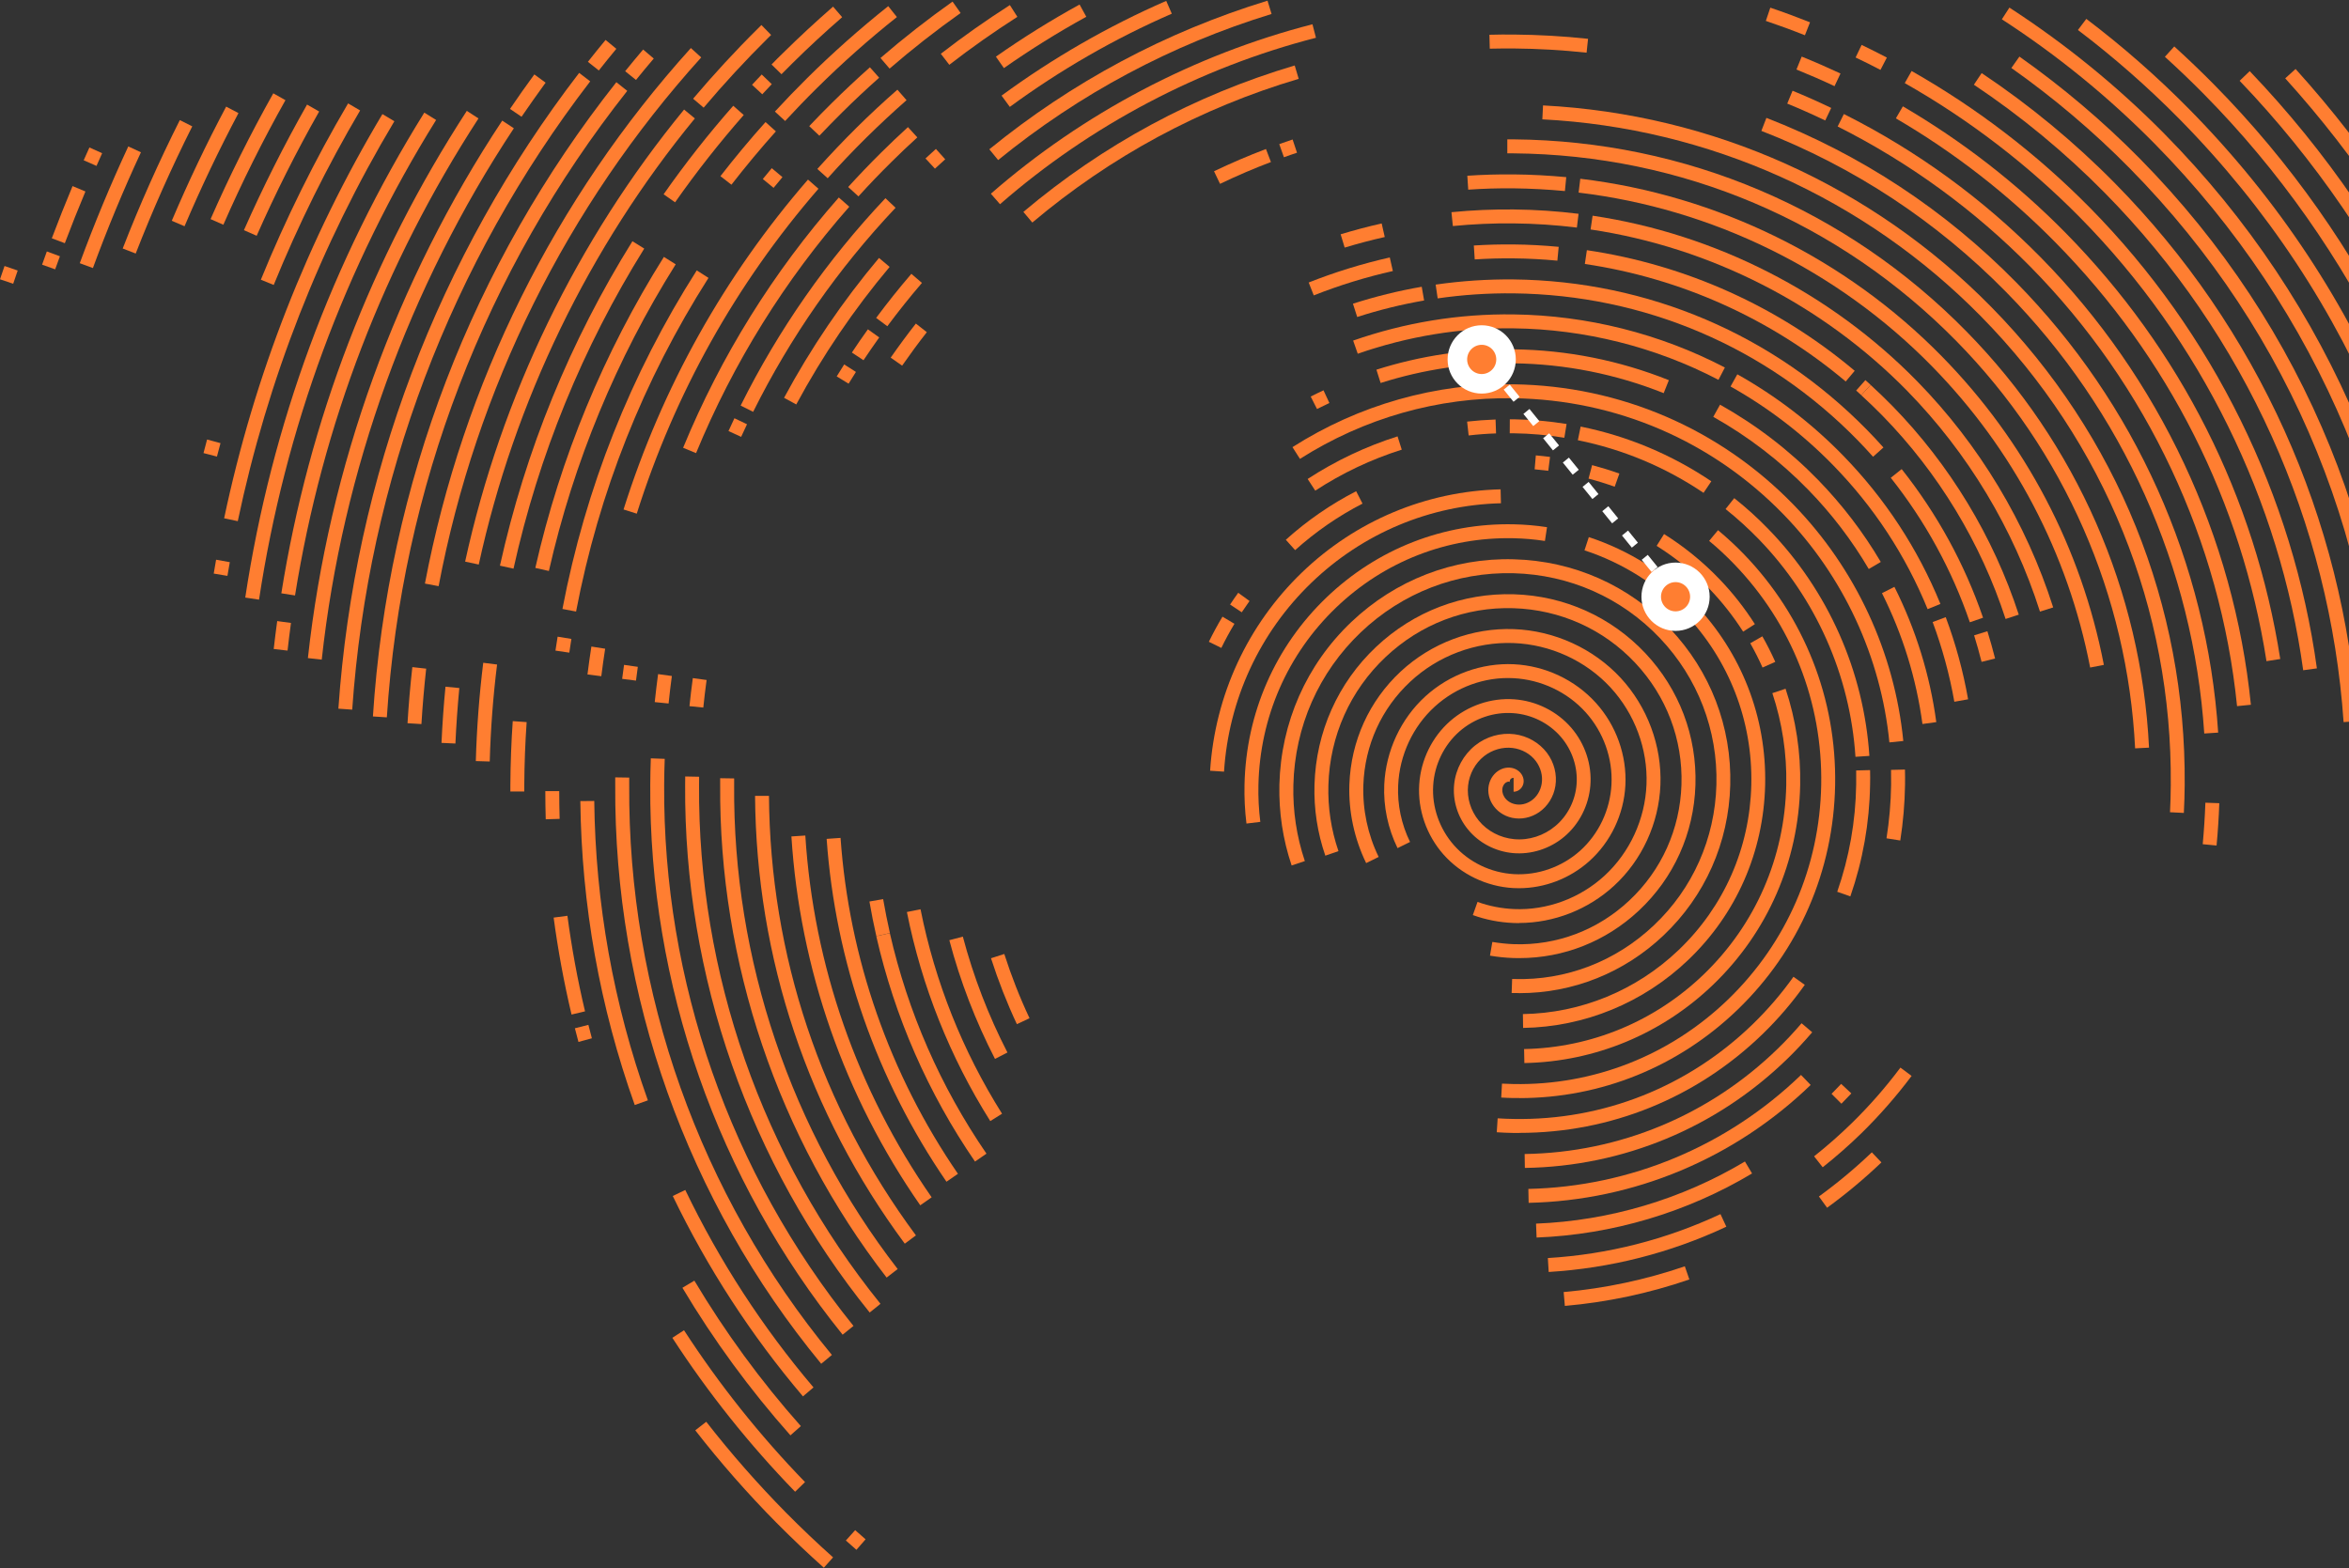 <svg width="644" height="430" viewBox="0 0 644 430" fill="none" xmlns="http://www.w3.org/2000/svg">
<rect x="0" y="0" width="644" height="430" fill="#333333" stroke="none"/>
<g clip-path="url(#clip0_459_23)">
<path d="M502.962 23.63C499.55 22.018 496.023 20.484 492.516 19.064L493.953 15.515C497.518 16.954 501.103 18.527 504.591 20.158L502.962 23.611V23.63Z" fill="#FF7E31"/>
<path d="M621.377 181.287C614.554 137.662 594.543 97.969 563.531 66.488C550.516 53.27 535.796 41.817 519.772 32.455L521.689 29.155C538 38.69 552.989 50.334 566.253 63.802C597.821 95.859 618.195 136.28 625.153 180.692L621.377 181.287Z" fill="#FF7E31"/>
<path d="M248.062 341.015C221.515 305.198 207.332 262.743 207.006 218.217H210.82C211.127 261.899 225.061 303.587 251.109 338.733L248.043 341.015H248.062Z" fill="#FF7E31"/>
<path d="M247.314 100.252L244.189 98.065C246.394 94.9 248.713 91.754 251.09 88.722L254.099 91.082C251.76 94.056 249.499 97.144 247.333 100.252H247.314Z" fill="#FF7E31"/>
<path d="M283.022 61.02L280.568 58.104C302.476 39.611 327.509 26.105 354.956 17.951L356.048 21.616C329.099 29.616 304.527 42.872 283.022 61.02Z" fill="#FF7E31"/>
<path d="M434.959 14.441C428.346 13.731 421.619 13.347 414.968 13.29C412.783 13.29 410.598 13.29 408.432 13.347L408.336 9.53C410.559 9.472 412.783 9.453 415.006 9.472C421.791 9.53 428.653 9.913 435.381 10.642L434.978 14.441H434.959Z" fill="#FF7E31"/>
<path d="M500.396 33.03C496.984 31.4 493.477 29.826 489.988 28.407L491.445 24.877C494.991 26.335 498.575 27.927 502.044 29.596L500.396 33.05V33.03Z" fill="#FF7E31"/>
<path d="M613.309 193.622C608.747 148.424 588.679 105.681 556.766 73.26C541.318 57.567 523.492 44.579 503.808 34.68L505.513 31.265C525.581 41.337 543.733 54.574 559.488 70.574C591.995 103.609 612.466 147.177 617.104 193.239L613.309 193.622Z" fill="#FF7E31"/>
<path d="M252.296 330.483C231.499 300.613 219.29 265.64 216.971 229.344L220.785 229.094C223.047 264.681 235.026 298.983 255.42 328.296L252.296 330.483Z" fill="#FF7E31"/>
<path d="M604.32 201.123C601.311 155.618 582.009 112.607 549.981 80.051C530.891 60.637 508.312 45.769 482.896 35.889L484.277 32.321C510.19 42.392 533.21 57.548 552.703 77.365C585.364 110.593 605.048 154.448 608.134 200.874L604.32 201.123Z" fill="#FF7E31"/>
<path d="M607.693 231.837L603.897 231.473C604.242 227.713 604.492 223.876 604.626 220.097L608.44 220.231C608.306 224.087 608.057 227.981 607.693 231.818V231.837Z" fill="#FF7E31"/>
<path d="M259.484 324.018C240.355 296.163 229.009 263.664 226.632 230.015L230.446 229.746C232.765 262.724 243.901 294.57 262.628 321.85L259.484 324.018Z" fill="#FF7E31"/>
<path d="M334.485 50.411L332.837 46.958C337.475 44.733 342.267 42.68 347.078 40.858L348.439 44.426C343.724 46.21 339.047 48.224 334.485 50.411Z" fill="#FF7E31"/>
<path d="M352.004 43.121L350.72 39.515C351.927 39.073 353.154 38.651 354.381 38.248L355.588 41.874C354.381 42.277 353.192 42.68 352.004 43.121Z" fill="#FF7E31"/>
<path d="M598.741 222.898L594.927 222.706C595.061 220.193 595.118 217.66 595.138 215.205C595.54 166.918 577.101 121.336 543.195 86.842C511.224 54.306 468.482 35.083 422.845 32.723L423.036 28.906C469.632 31.304 513.256 50.929 545.917 84.157C580.532 119.379 599.354 165.939 598.952 215.224C598.933 217.737 598.856 220.327 598.722 222.898H598.741Z" fill="#FF7E31"/>
<path d="M267.304 318.493C254.424 299.692 245.32 278.916 240.24 256.7L243.959 255.856C248.923 277.592 257.836 297.927 270.448 316.325L267.304 318.493Z" fill="#FF7E31"/>
<path d="M240.261 256.7C239.552 253.573 238.9 250.369 238.363 247.185L242.12 246.533C242.657 249.64 243.289 252.768 243.979 255.837L240.261 256.681V256.7Z" fill="#FF7E31"/>
<path d="M585.363 205.21C583.293 163.254 565.909 123.619 536.43 93.595C504.191 60.752 461.046 42.45 414.949 42.047H413.243V38.21H414.987C462.1 38.632 506.203 57.337 539.152 90.909C569.282 121.604 587.05 162.122 589.178 204.999L585.363 205.191V205.21Z" fill="#FF7E31"/>
<path d="M271.5 307.405C260.402 289.774 252.716 270.475 248.634 250.063L252.371 249.314C256.358 269.266 263.872 288.124 274.72 305.371L271.481 307.405H271.5Z" fill="#FF7E31"/>
<path d="M429.037 52.387C424.38 51.946 419.646 51.697 414.95 51.639C410.829 51.601 406.65 51.716 402.529 52.004L402.28 48.186C406.497 47.898 410.771 47.783 414.988 47.821C419.78 47.86 424.629 48.128 429.402 48.57L429.037 52.368V52.387Z" fill="#FF7E31"/>
<path d="M573.037 183.033C566.98 151.743 551.972 123.177 529.642 100.406C503.843 74.085 469.438 57.183 432.791 52.809L433.251 49.011C470.761 53.5 505.971 70.785 532.383 97.72C555.249 121.029 570.602 150.285 576.793 182.304L573.037 183.033Z" fill="#FF7E31"/>
<path d="M272.788 290.35C267.459 279.99 263.242 269.055 260.271 257.794L263.971 256.815C266.884 267.789 270.986 278.475 276.199 288.585L272.807 290.331L272.788 290.35Z" fill="#FF7E31"/>
<path d="M368.661 67.907L367.549 64.243C371.229 63.131 375.024 62.114 378.8 61.27L379.643 64.991C375.963 65.816 372.264 66.795 368.661 67.888V67.907Z" fill="#FF7E31"/>
<path d="M432.335 62.402C426.584 61.692 420.739 61.308 414.95 61.251C409.411 61.193 403.814 61.442 398.313 61.98L397.93 58.181C403.565 57.625 409.296 57.375 414.969 57.433C420.911 57.49 426.891 57.893 432.775 58.622L432.315 62.421L432.335 62.402Z" fill="#FF7E31"/>
<path d="M559.277 167.704C552.09 145.086 539.497 124.156 522.879 107.178C499.706 83.523 468.885 67.812 436.071 62.92L436.627 59.14C470.246 64.147 501.834 80.262 525.582 104.511C542.621 121.911 555.521 143.359 562.9 166.553L559.258 167.704H559.277Z" fill="#FF7E31"/>
<path d="M278.785 280.815C276.044 274.964 273.668 268.882 271.693 262.743L275.335 261.573C277.252 267.559 279.571 273.487 282.254 279.184L278.804 280.815H278.785Z" fill="#FF7E31"/>
<path d="M360.187 81.01L358.788 77.461C365.995 74.603 373.47 72.301 381.022 70.593L381.865 74.315C374.505 75.965 367.222 78.21 360.187 80.991V81.01Z" fill="#FF7E31"/>
<path d="M426.985 71.476C422.999 71.092 418.954 70.881 414.948 70.843C411.403 70.804 407.837 70.9 404.311 71.13L404.062 67.313C407.684 67.082 411.345 66.987 414.968 67.025C419.069 67.063 423.229 67.293 427.33 67.677L426.966 71.476H426.985Z" fill="#FF7E31"/>
<path d="M506.032 104.607C485.657 87.437 460.912 76.291 434.5 72.377L435.056 68.598C462.177 72.608 487.554 84.041 508.485 101.672L506.032 104.588V104.607Z" fill="#FF7E31"/>
<path d="M510.284 108.348C509.824 107.926 509.345 107.504 508.885 107.082L511.415 104.223C511.894 104.645 512.373 105.087 512.852 105.528L510.284 108.348Z" fill="#FF7E31"/>
<path d="M549.843 169.7C543.077 148.885 531.404 129.624 516.09 113.969C514.211 112.051 512.256 110.171 510.282 108.367L512.851 105.547C514.882 107.408 516.895 109.346 518.812 111.302C534.529 127.379 546.508 147.158 553.466 168.529L549.843 169.719V169.7Z" fill="#FF7E31"/>
<path d="M500.913 331.155L498.671 328.066C503.75 324.383 508.619 320.316 513.18 315.961L515.806 318.723C511.129 323.193 506.108 327.375 500.894 331.174L500.913 331.155Z" fill="#FF7E31"/>
<path d="M429.018 358.07L428.692 354.272C439.982 353.274 451.156 350.895 461.909 347.212L463.155 350.819C452.115 354.617 440.633 357.054 429.037 358.07H429.018Z" fill="#FF7E31"/>
<path d="M372.09 86.919L370.921 83.274C377.074 81.298 383.418 79.725 389.781 78.632L390.433 82.392C384.242 83.466 378.089 84.981 372.09 86.919Z" fill="#FF7E31"/>
<path d="M513.507 125.23C512.146 123.696 510.728 122.18 509.328 120.741C484.335 95.149 450.811 80.838 414.95 80.435C408.03 80.358 401.015 80.819 394.153 81.816L393.598 78.037C400.651 77.02 407.839 76.54 414.988 76.617C451.866 77.039 486.347 91.754 512.05 118.075C513.507 119.552 514.944 121.106 516.363 122.698L513.507 125.249V125.23Z" fill="#FF7E31"/>
<path d="M540.05 170.62C535.124 156.251 527.821 142.918 518.372 131.005L521.362 128.626C531.08 140.885 538.593 154.582 543.673 169.373L540.069 170.62H540.05Z" fill="#FF7E31"/>
<path d="M543.272 181.498C542.658 179.061 541.968 176.606 541.221 174.208L544.862 173.076C545.629 175.531 546.338 178.045 546.971 180.558L543.272 181.479V181.498Z" fill="#FF7E31"/>
<path d="M499.704 320.047L497.347 317.054C500.931 314.215 504.4 311.165 507.678 307.961C512.489 303.261 516.974 298.138 521.018 292.729L524.085 295.011C519.925 300.556 515.306 305.831 510.361 310.685C507.007 313.966 503.423 317.112 499.723 320.047H499.704Z" fill="#FF7E31"/>
<path d="M424.588 348.766L424.358 344.948C440.804 343.951 456.712 339.903 471.682 332.901L473.292 336.354C457.901 343.567 441.513 347.73 424.588 348.766Z" fill="#FF7E31"/>
<path d="M471.125 104.147C453.874 95.13 434.439 90.257 414.946 90.027C400.398 89.835 386.023 92.195 372.242 96.991L370.977 93.384C385.179 88.435 399.938 85.998 414.984 86.209C435.071 86.459 455.101 91.485 472.888 100.77L471.125 104.166V104.147Z" fill="#FF7E31"/>
<path d="M528.477 167.033C522.44 152.261 513.719 138.966 502.544 127.532C494.245 119.034 484.796 111.782 474.445 105.969L476.305 102.631C486.981 108.617 496.717 116.099 505.266 124.866C516.766 136.664 525.756 150.362 531.985 165.594L528.458 167.033H528.477Z" fill="#FF7E31"/>
<path d="M535.796 192.395C534.493 184.97 532.48 177.623 529.854 170.563L533.439 169.22C536.16 176.51 538.231 184.088 539.572 191.742L535.815 192.414L535.796 192.395Z" fill="#FF7E31"/>
<path d="M504.841 302.628L502.139 299.923C503.02 299.021 503.902 298.119 504.765 297.198L507.563 299.808C506.681 300.748 505.78 301.688 504.86 302.608L504.841 302.628Z" fill="#FF7E31"/>
<path d="M421.272 339.327L421.119 335.51C441.245 334.723 461.063 328.833 478.39 318.474L480.345 321.754C462.463 332.44 442.03 338.521 421.253 339.327H421.272Z" fill="#FF7E31"/>
<path d="M361.07 112.147L359.345 108.732C360.495 108.137 361.664 107.581 362.852 107.024L364.462 110.497C363.331 111.034 362.201 111.571 361.07 112.147Z" fill="#FF7E31"/>
<path d="M456.098 107.792C442.949 102.554 429.11 99.792 414.946 99.619C402.583 99.446 390.316 101.269 378.509 105.01L377.359 101.365C389.55 97.49 402.2 95.629 415.004 95.782C429.647 95.974 443.946 98.813 457.535 104.242L456.117 107.792H456.098Z" fill="#FF7E31"/>
<path d="M512.337 156.021C507.717 148.156 502.14 140.846 495.757 134.304C488.071 126.42 479.312 119.686 469.709 114.295L471.568 110.957C481.497 116.521 490.563 123.485 498.498 131.638C505.072 138.41 510.842 145.949 515.633 154.084L512.337 156.021Z" fill="#FF7E31"/>
<path d="M527.057 198.514C525.37 186.006 521.632 173.939 515.959 162.64L519.371 160.913C525.236 172.596 529.108 185.066 530.852 197.996L527.076 198.514H527.057Z" fill="#FF7E31"/>
<path d="M419.09 329.812L419.014 325.994C446.998 325.361 473.544 314.254 493.765 294.743L496.41 297.486C475.499 317.668 448.052 329.16 419.11 329.812H419.09Z" fill="#FF7E31"/>
<path d="M517.992 203.56C515.692 180.174 505.399 157.978 488.992 141.076C469.423 120.914 443.126 109.595 414.95 109.192C394.192 108.866 373.952 114.66 356.395 125.825L354.344 122.602C372.533 111.015 393.54 105.048 415.008 105.374C444.199 105.796 471.455 117.518 491.733 138.41C508.754 155.944 519.43 178.946 521.806 203.176L518.011 203.56H517.992Z" fill="#FF7E31"/>
<path d="M520.978 230.456L517.202 229.861C517.969 225.027 518.391 220.097 518.467 215.185C518.486 213.823 518.467 212.461 518.448 211.099L522.262 211.003C522.301 212.423 522.301 213.823 522.281 215.243C522.205 220.327 521.764 225.449 520.978 230.456Z" fill="#FF7E31"/>
<path d="M418.053 320.239L417.995 316.421C443.986 316.037 468.615 305.793 487.322 287.606C489.622 285.381 491.846 283.002 493.916 280.566L496.829 283.04C494.663 285.573 492.363 288.048 489.987 290.35C470.57 309.227 445.021 319.836 418.053 320.239Z" fill="#FF7E31"/>
<path d="M360.592 134.535L358.503 131.331C366.151 126.343 374.45 122.41 383.152 119.648L384.302 123.293C375.926 125.94 367.952 129.719 360.592 134.535Z" fill="#FF7E31"/>
<path d="M402.644 119.398L402.223 115.6C404.791 115.312 407.417 115.12 410.024 115.024L410.158 118.842C407.666 118.919 405.136 119.11 402.663 119.398H402.644Z" fill="#FF7E31"/>
<path d="M428.882 120.031C424.301 119.283 419.605 118.861 414.947 118.804H413.912L413.931 114.967H415.005C419.854 115.043 424.722 115.485 429.495 116.252L428.882 120.031Z" fill="#FF7E31"/>
<path d="M467.027 135.129C456.562 128.07 444.966 123.216 432.584 120.703L433.351 116.962C446.231 119.571 458.287 124.636 469.174 131.964L467.046 135.129H467.027Z" fill="#FF7E31"/>
<path d="M508.693 207.512C507.237 185.181 497.826 164.002 482.205 147.868C479.349 144.933 476.282 142.132 473.081 139.58L475.458 136.587C478.793 139.235 481.994 142.132 484.945 145.201C501.199 161.987 510.974 184.03 512.508 207.262L508.693 207.512Z" fill="#FF7E31"/>
<path d="M507.296 245.785L503.692 244.518C506.989 235.061 508.733 225.2 508.887 215.166C508.906 213.862 508.887 212.557 508.887 211.253L512.701 211.157C512.739 212.519 512.739 213.862 512.701 215.224C512.528 225.66 510.708 235.924 507.296 245.765V245.785Z" fill="#FF7E31"/>
<path d="M416.54 310.647C416.003 310.647 415.466 310.647 414.949 310.647C413.415 310.628 411.882 310.551 410.349 310.455L410.598 306.637C412.074 306.733 413.53 306.791 415.006 306.81C439.559 307.251 462.847 297.985 480.558 280.796C484.64 276.825 488.397 272.47 491.694 267.827L494.799 270.034C491.368 274.868 487.477 279.415 483.222 283.539C465.147 301.055 441.533 310.628 416.54 310.628V310.647Z" fill="#FF7E31"/>
<path d="M334.849 177.661L331.418 175.973C332.568 173.632 333.814 171.311 335.156 169.086L338.433 171.042C337.149 173.172 335.941 175.397 334.849 177.642V177.661Z" fill="#FF7E31"/>
<path d="M340.425 167.877L337.243 165.767C337.952 164.673 338.7 163.599 339.467 162.544L342.572 164.788C341.843 165.805 341.134 166.841 340.444 167.877H340.425Z" fill="#FF7E31"/>
<path d="M355.07 150.841L352.521 148.002C358.347 142.746 364.826 138.276 371.803 134.688L373.547 138.084C366.877 141.518 360.667 145.815 355.07 150.841Z" fill="#FF7E31"/>
<path d="M424.474 129.086C423.228 128.933 422.001 128.798 420.736 128.683L421.062 124.866C422.366 124.981 423.669 125.115 424.953 125.288L424.474 129.086Z" fill="#FF7E31"/>
<path d="M442.683 133.46C440.326 132.616 437.93 131.868 435.515 131.235L436.492 127.532C439.003 128.204 441.514 128.971 443.967 129.854L442.683 133.46Z" fill="#FF7E31"/>
<path d="M416.539 301.074C416.002 301.074 415.465 301.074 414.928 301.074C413.798 301.055 412.686 301.016 411.574 300.939L411.785 297.122C412.858 297.179 413.913 297.218 414.986 297.237C436.971 297.621 457.863 289.391 473.771 274.043C489.833 258.523 498.899 237.631 499.302 215.186C499.704 192.529 491.213 171.023 475.42 154.659C473.273 152.434 470.973 150.285 468.577 148.309L471.011 145.374C473.503 147.446 475.899 149.671 478.161 152.012C494.663 169.124 503.538 191.589 503.116 215.262C502.694 238.725 493.226 260.576 476.416 276.806C460.163 292.498 438.945 301.093 416.519 301.093L416.539 301.074Z" fill="#FF7E31"/>
<path d="M335.577 211.579L331.763 211.33C333.104 190.63 342.036 171.349 356.891 157.019C371.649 142.784 391.008 134.669 411.402 134.17L411.498 137.988C392.062 138.467 373.604 146.218 359.536 159.781C345.352 173.44 336.842 191.838 335.577 211.579Z" fill="#FF7E31"/>
<path d="M477.894 173.191C475.211 168.99 472.106 165.038 468.637 161.431C464.324 156.942 459.456 152.99 454.185 149.671L456.216 146.429C461.756 149.901 466.873 154.064 471.397 158.784C475.038 162.563 478.297 166.726 481.114 171.138L477.894 173.191Z" fill="#FF7E31"/>
<path d="M483.221 183.052C482.224 180.788 481.074 178.543 479.848 176.376L483.164 174.476C484.467 176.759 485.655 179.119 486.709 181.479L483.221 183.033V183.052Z" fill="#FF7E31"/>
<path d="M417.92 291.462L417.844 287.645C436.225 287.299 453.686 280.048 467.007 267.252C481.268 253.554 489.318 235.061 489.72 215.186C489.893 206.629 488.609 198.188 485.906 190.054L489.529 188.845C492.365 197.382 493.707 206.284 493.535 215.262C493.113 236.154 484.641 255.607 469.652 270.014C455.622 283.501 437.26 291.117 417.92 291.482V291.462Z" fill="#FF7E31"/>
<path d="M341.731 225.813C341.29 222.303 341.118 218.715 341.194 215.166C341.616 195.541 349.59 177.316 363.677 163.81C377.612 150.457 395.859 143.34 415.026 143.762C418.054 143.82 421.121 144.088 424.13 144.549L423.555 148.328C420.699 147.887 417.805 147.637 414.93 147.58C396.779 147.196 379.509 153.93 366.322 166.572C352.982 179.368 345.411 196.653 345.009 215.262C344.932 218.619 345.104 222.015 345.526 225.353L341.731 225.813Z" fill="#FF7E31"/>
<path d="M417.573 281.87L417.516 278.053C433.463 277.803 448.643 271.549 460.239 260.46C472.678 248.566 479.751 232.49 480.134 215.166C480.537 197.632 474.039 180.961 461.868 168.203C454.316 160.299 444.829 154.314 434.402 150.899L435.59 147.273C446.592 150.88 456.636 157.21 464.609 165.556C477.489 179.042 484.351 196.692 483.93 215.243C483.508 233.583 476.033 250.619 462.846 263.204C450.54 274.964 434.459 281.582 417.535 281.851L417.573 281.87Z" fill="#FF7E31"/>
<path d="M416.539 272.297C416.002 272.297 415.466 272.297 414.929 272.278H414.431L414.565 268.441H415.025C429.362 268.882 443.009 263.607 453.474 253.669C464.112 243.597 470.168 229.919 470.571 215.166C470.974 200.203 465.473 185.929 455.103 174.994C444.58 163.906 430.32 157.575 414.929 157.172C399.327 156.788 384.472 162.525 373.087 173.364C361.549 184.356 354.974 199.224 354.591 215.262C354.419 222.341 355.473 229.363 357.734 236.096L354.112 237.305C351.697 230.149 350.585 222.687 350.758 215.166C351.179 198.111 358.156 182.284 370.442 170.582C382.556 159.052 398.388 152.894 415.006 153.354C431.413 153.776 446.612 160.529 457.844 172.366C468.923 184.049 474.788 199.282 474.366 215.281C473.944 231.051 467.447 245.689 456.081 256.47C445.27 266.734 431.259 272.316 416.52 272.316L416.539 272.297Z" fill="#FF7E31"/>
<path d="M416.538 262.705C416.002 262.705 415.446 262.705 414.909 262.686C412.762 262.609 410.596 262.398 408.488 262.034L409.14 258.273C411.095 258.6 413.088 258.811 415.043 258.887C426.812 259.29 438.044 255.031 446.707 246.897C455.524 238.629 460.603 227.348 460.987 215.166C461.389 202.754 456.885 190.898 448.317 181.766C439.596 172.481 427.732 167.167 414.928 166.764C401.875 166.361 389.436 171.119 379.872 180.155C370.154 189.325 364.576 201.795 364.193 215.281C364.02 221.44 364.94 227.521 366.953 233.372L363.35 234.619C361.184 228.346 360.187 221.804 360.379 215.166C360.8 200.682 366.8 187.253 377.265 177.373C387.577 167.647 401.013 162.524 415.062 162.947C428.901 163.369 441.705 169.124 451.116 179.138C460.373 188.999 465.242 201.833 464.82 215.262C464.398 228.48 458.897 240.701 449.333 249.66C440.325 258.101 428.748 262.705 416.557 262.705H416.538Z" fill="#FF7E31"/>
<path d="M416.463 253.113C415.945 253.113 415.409 253.113 414.891 253.075C411.096 252.921 407.358 252.192 403.793 250.907L405.078 247.3C408.278 248.451 411.652 249.103 415.064 249.257C424.091 249.66 433.196 246.303 439.942 240.068C446.843 233.698 451.021 224.605 451.404 215.109C451.788 205.402 448.184 195.713 441.533 188.5C434.729 181.133 425.03 176.702 414.91 176.318C404.579 175.934 394.267 179.79 386.639 186.908C378.723 194.275 374.161 204.346 373.778 215.243C373.548 222.015 374.985 228.845 377.975 234.965L374.544 236.653C371.286 229.957 369.695 222.514 369.944 215.109C370.366 203.176 375.369 192.164 384.032 184.107C392.408 176.318 403.698 172.078 415.044 172.5C426.161 172.922 436.837 177.795 444.332 185.891C451.673 193.833 455.64 204.538 455.219 215.243C454.797 225.737 450.178 235.809 442.53 242.849C435.438 249.391 426.008 253.075 416.463 253.075V253.113Z" fill="#FF7E31"/>
<path d="M416.461 243.54C415.924 243.54 415.388 243.54 414.851 243.501C407.51 243.079 400.552 239.722 395.742 234.293C391.084 229.017 388.65 222.034 389.091 215.109C389.512 208.394 392.617 202.044 397.601 197.689C402.431 193.469 408.794 191.301 415.081 191.742C421.157 192.164 426.888 195.023 430.798 199.569C434.574 203.963 436.472 209.718 436.012 215.377C435.571 220.826 432.983 225.948 428.881 229.401C424.952 232.72 419.796 234.37 414.774 233.909C409.963 233.468 405.459 231.108 402.469 227.444C399.594 223.953 398.214 219.406 398.674 215.013C399.115 210.811 401.223 206.955 404.443 204.385C407.491 201.948 411.42 200.836 415.196 201.315C418.761 201.776 422 203.636 424.109 206.418C426.083 209.046 426.926 212.365 426.428 215.492C425.968 218.428 424.339 221.056 421.981 222.686C419.777 224.202 417.074 224.778 414.564 224.24C412.244 223.742 410.232 222.341 409.082 220.384C408.008 218.581 407.74 216.471 408.353 214.591C408.909 212.864 410.136 211.502 411.708 210.85C413.164 210.255 414.755 210.37 415.982 211.157C417.189 211.924 417.86 213.248 417.707 214.552C417.534 215.991 416.346 217.085 414.966 217.085V213.267C414.372 213.267 413.969 213.689 413.912 214.111C413.893 214.284 413.931 214.399 413.969 214.418C413.797 214.303 413.49 214.265 413.145 214.418C412.628 214.629 412.206 215.128 411.995 215.761C411.727 216.605 411.861 217.583 412.379 218.447C412.992 219.483 414.084 220.231 415.369 220.499C416.864 220.826 418.474 220.461 419.815 219.54C421.33 218.504 422.365 216.797 422.671 214.878C423.016 212.749 422.422 210.504 421.08 208.701C419.605 206.725 417.285 205.421 414.736 205.094C411.976 204.749 409.101 205.574 406.839 207.358C404.424 209.277 402.833 212.212 402.488 215.396C402.124 218.792 403.198 222.284 405.421 225.008C407.778 227.885 411.324 229.746 415.139 230.092C419.164 230.475 423.285 229.132 426.447 226.466C429.782 223.665 431.891 219.502 432.236 215.051C432.6 210.389 431.028 205.651 427.923 202.044C424.665 198.265 419.911 195.886 414.832 195.541C409.542 195.157 404.194 196.999 400.131 200.548C395.914 204.25 393.269 209.641 392.924 215.339C392.541 221.248 394.63 227.233 398.617 231.761C402.757 236.442 408.756 239.319 415.081 239.684C421.617 240.048 428.211 237.727 433.175 233.295C438.292 228.71 441.436 222.092 441.8 215.109C442.183 207.934 439.596 200.701 434.708 195.291C429.686 189.728 422.441 186.313 414.851 185.948C407.031 185.546 399.211 188.404 393.365 193.737C387.346 199.205 383.685 207.07 383.321 215.301C383.072 220.634 384.203 226.025 386.58 230.859L383.149 232.547C380.504 227.137 379.239 221.113 379.507 215.128C379.929 205.9 384.05 197.056 390.796 190.917C397.39 184.913 406.207 181.709 415.043 182.131C423.63 182.553 431.833 186.409 437.545 192.74C443.103 198.898 446.036 207.128 445.614 215.32C445.193 223.3 441.589 230.878 435.705 236.135C430.396 240.892 423.457 243.54 416.442 243.54H416.461Z" fill="#FF7E31"/>
<path d="M243.077 350.301C213.291 311.798 197.095 263.818 197.44 215.186V213.382L201.273 213.44V215.205C200.909 262.974 216.837 310.129 246.105 347.96L243.077 350.301Z" fill="#FF7E31"/>
<path d="M232.649 105.202L229.391 103.207C230.061 102.113 230.751 101.02 231.442 99.926L234.662 101.979C233.991 103.053 233.301 104.127 232.649 105.202Z" fill="#FF7E31"/>
<path d="M236.733 98.775L233.552 96.665C234.97 94.516 236.446 92.368 237.941 90.296L241.046 92.521C239.589 94.574 238.133 96.684 236.733 98.775Z" fill="#FF7E31"/>
<path d="M243.269 89.451L240.202 87.168C243.269 83.044 246.508 78.977 249.862 75.082L252.757 77.576C249.46 81.413 246.278 85.403 243.269 89.451Z" fill="#FF7E31"/>
<path d="M274.166 55.994L271.655 53.116C296.898 31.074 327.393 14.997 359.824 6.652L360.782 10.354C328.926 18.546 298.968 34.335 274.166 55.994Z" fill="#FF7E31"/>
<path d="M494.817 9.664C491.31 8.263 487.706 6.94 484.122 5.731L485.349 2.105C488.991 3.333 492.671 4.695 496.236 6.115L494.836 9.664H494.817Z" fill="#FF7E31"/>
<path d="M515.538 19.16C513.295 17.99 511.014 16.839 508.733 15.764L510.382 12.311C512.701 13.424 515.02 14.594 517.301 15.784L515.538 19.179V19.16Z" fill="#FF7E31"/>
<path d="M631.441 183.781C625.02 137.259 603.323 93.192 570.317 59.697C556.057 45.232 539.88 32.819 522.208 22.786L524.086 19.467C542.065 29.673 558.53 42.296 573.02 57.011C606.601 91.082 628.681 135.916 635.198 183.263L631.422 183.781H631.441Z" fill="#FF7E31"/>
<path d="M238.439 359.893C205.452 319.03 187.493 267.636 187.838 215.186C187.838 214.418 187.838 213.67 187.857 212.903L191.671 212.979C191.671 213.728 191.652 214.476 191.652 215.224C191.307 266.791 208.96 317.323 241.391 357.495L238.42 359.893H238.439Z" fill="#FF7E31"/>
<path d="M192.82 194.006L189.025 193.622C189.275 191.09 189.6 188.5 189.945 185.929L193.721 186.447C193.376 188.98 193.07 191.512 192.82 194.006Z" fill="#FF7E31"/>
<path d="M218.312 110.899L214.958 109.077C222.28 95.456 231.039 82.564 240.987 70.728L243.9 73.183C234.125 84.809 225.519 97.49 218.312 110.88V110.899Z" fill="#FF7E31"/>
<path d="M273.649 43.889L271.234 40.934C293.909 22.46 319.555 8.743 347.5 0.187L348.612 3.832C321.145 12.254 295.922 25.74 273.649 43.889Z" fill="#FF7E31"/>
<path d="M642.519 197.996C638.762 143.436 615.531 91.907 577.082 52.925C566.176 41.855 554.082 31.86 541.163 23.227L543.291 20.043C556.439 28.829 568.725 38.978 579.804 50.22C618.886 89.854 642.519 142.247 646.333 197.728L642.519 197.996Z" fill="#FF7E31"/>
<path d="M231.021 365.974C196.654 323.404 177.909 269.861 178.273 215.205C178.273 212.787 178.349 210.351 178.426 207.934L182.24 208.068C182.145 210.447 182.106 212.826 182.087 215.205C181.742 268.978 200.162 321.678 233.991 363.557L231.021 365.955V365.974Z" fill="#FF7E31"/>
<path d="M183.297 192.893L179.502 192.51C179.77 189.958 180.077 187.387 180.422 184.836L184.198 185.354C183.853 187.867 183.565 190.38 183.297 192.913V192.893Z" fill="#FF7E31"/>
<path d="M203.19 119.782L199.721 118.19C200.257 117.019 200.794 115.849 201.35 114.679L204.8 116.329C204.244 117.48 203.727 118.631 203.19 119.782Z" fill="#FF7E31"/>
<path d="M206.468 112.914L203.057 111.206C213.426 90.372 226.785 71.246 242.752 54.344L245.531 56.972C229.814 73.605 216.684 92.425 206.488 112.914H206.468Z" fill="#FF7E31"/>
<path d="M256.322 46.248L253.734 43.447C254.674 42.565 255.632 41.702 256.59 40.838L259.139 43.678C258.2 44.522 257.261 45.385 256.322 46.248Z" fill="#FF7E31"/>
<path d="M276.851 29.309L274.589 26.22C288.6 15.937 303.799 7.189 319.727 0.244L321.261 3.755C305.582 10.585 290.651 19.179 276.851 29.309Z" fill="#FF7E31"/>
<path d="M656.434 217.526L652.619 217.468C652.619 216.72 652.639 215.953 652.639 215.205C653.041 151.551 628.622 91.504 583.867 46.133C573.919 36.042 562.994 26.795 551.437 18.642L553.641 15.515C565.39 23.803 576.488 33.203 586.608 43.447C632.072 89.547 656.894 150.553 656.491 215.224C656.491 215.991 656.491 216.759 656.472 217.526H656.434Z" fill="#FF7E31"/>
<path d="M225.138 373.936C188.376 329.332 168.308 272.95 168.672 215.205V213.152L172.505 213.21V215.243C172.122 272.105 191.864 327.606 228.071 371.519L225.119 373.955L225.138 373.936Z" fill="#FF7E31"/>
<path d="M174.364 186.62L170.569 186.14C170.723 184.855 170.895 183.589 171.087 182.304L174.863 182.841C174.69 184.088 174.518 185.354 174.364 186.62Z" fill="#FF7E31"/>
<path d="M190.807 124.233L187.28 122.775C197.65 97.624 212.006 74.545 229.965 54.152L232.84 56.684C215.168 76.77 201.042 99.485 190.826 124.252L190.807 124.233Z" fill="#FF7E31"/>
<path d="M235.353 53.845L232.535 51.275C235.487 48.032 238.554 44.829 241.678 41.74C244.035 39.4 246.47 37.097 248.923 34.853L251.491 37.673C249.076 39.86 246.68 42.143 244.361 44.445C241.295 47.476 238.266 50.622 235.372 53.826L235.353 53.845Z" fill="#FF7E31"/>
<path d="M275.22 18.661L273.035 15.534C280.395 10.374 288.1 5.558 295.978 1.242L297.818 4.599C290.075 8.858 282.465 13.597 275.22 18.68V18.661Z" fill="#FF7E31"/>
<path d="M662.202 209.967C661.244 145.719 635.828 85.135 590.652 39.342C578.001 26.527 563.933 15.074 548.829 5.29L550.899 2.086C566.233 12.024 580.512 23.649 593.354 36.656C639.24 83.14 665.039 144.664 666.017 209.91L662.202 209.967Z" fill="#FF7E31"/>
<path d="M220.134 382.876C205.951 366.166 193.952 347.673 184.445 327.932L187.876 326.282C197.23 345.735 209.056 363.96 223.029 380.42L220.115 382.895L220.134 382.876Z" fill="#FF7E31"/>
<path d="M174.017 302.973C164.434 276.153 159.431 248.106 159.105 219.655L162.92 219.617C163.246 247.664 168.191 275.271 177.621 301.707L174.017 302.992V302.973Z" fill="#FF7E31"/>
<path d="M164.855 185.411L161.06 184.932C161.385 182.38 161.73 179.829 162.133 177.277L165.909 177.872C165.525 180.385 165.161 182.898 164.855 185.411Z" fill="#FF7E31"/>
<path d="M174.593 140.846L170.951 139.695C181.531 106.18 198.533 75.754 221.514 49.241L224.389 51.754C201.753 77.864 185.001 107.849 174.574 140.846H174.593Z" fill="#FF7E31"/>
<path d="M226.919 48.877L224.082 46.325C227.551 42.45 231.193 38.613 234.892 34.949C238.477 31.4 242.233 27.908 246.028 24.589L248.539 27.467C244.802 30.747 241.122 34.181 237.576 37.673C233.915 41.28 230.33 45.059 226.919 48.877Z" fill="#FF7E31"/>
<path d="M260.27 17.779L257.932 14.748C264.008 10.028 270.39 5.539 276.869 1.395L278.92 4.618C272.537 8.705 266.25 13.117 260.27 17.76V17.779Z" fill="#FF7E31"/>
<path d="M675.448 223.569L671.633 223.416C671.729 220.653 671.806 217.891 671.806 215.186C672.208 146.41 645.796 81.548 597.418 32.551C588.793 23.822 579.459 15.63 569.684 8.225L571.984 5.175C581.912 12.695 591.381 21.002 600.121 29.865C649.208 79.591 676.023 145.412 675.62 215.205C675.62 217.948 675.543 220.749 675.428 223.569H675.448Z" fill="#FF7E31"/>
<path d="M216.704 393.561C205.606 381.053 195.639 367.452 187.091 353.102L190.368 351.145C198.802 365.284 208.615 378.713 219.56 391.029L216.704 393.561Z" fill="#FF7E31"/>
<path d="M158.59 285.688C158.264 284.441 157.938 283.194 157.612 281.947L161.312 281.007C161.618 282.235 161.944 283.463 162.27 284.69L158.59 285.688Z" fill="#FF7E31"/>
<path d="M156.693 278.187C154.623 269.439 152.974 260.499 151.786 251.597L155.562 251.099C156.731 259.866 158.341 268.691 160.392 277.304L156.674 278.187H156.693Z" fill="#FF7E31"/>
<path d="M149.619 224.643C149.542 222.073 149.504 219.502 149.504 216.912H153.318C153.318 219.444 153.356 221.996 153.433 224.528L149.619 224.643Z" fill="#FF7E31"/>
<path d="M156.059 178.946L152.283 178.39C152.475 177.124 152.667 175.838 152.877 174.572L156.653 175.186C156.462 176.433 156.251 177.699 156.078 178.946H156.059Z" fill="#FF7E31"/>
<path d="M157.955 167.685L154.198 166.975C160.523 133.825 172.905 102.593 191.018 74.142L194.238 76.195C176.394 104.223 164.165 135.014 157.936 167.685H157.955Z" fill="#FF7E31"/>
<path d="M212.084 51.505L209.132 49.088C209.937 48.09 210.761 47.092 211.585 46.114L214.518 48.57C213.694 49.548 212.889 50.526 212.084 51.505Z" fill="#FF7E31"/>
<path d="M224.638 37.213L221.858 34.584C223.89 32.436 225.998 30.268 228.126 28.177C231.48 24.858 234.988 21.577 238.495 18.45L241.025 21.309C237.556 24.397 234.106 27.62 230.809 30.901C228.72 32.973 226.65 35.083 224.638 37.213Z" fill="#FF7E31"/>
<path d="M243.882 18.796L241.391 15.899C247.697 10.45 254.348 5.251 261.152 0.436L263.356 3.563C256.648 8.321 250.092 13.443 243.882 18.815V18.796Z" fill="#FF7E31"/>
<path d="M679.396 181.056C672.208 122.755 645.508 67.62 604.203 25.798C600.734 22.287 597.15 18.853 593.527 15.572L596.096 12.733C599.776 16.071 603.418 19.563 606.925 23.112C648.824 65.528 675.927 121.451 683.191 180.596L679.396 181.056Z" fill="#FF7E31"/>
<path d="M234.797 424.947C233.819 424.103 232.861 423.259 231.902 422.395L234.452 419.556C235.391 420.4 236.349 421.244 237.307 422.069L234.797 424.947Z" fill="#FF7E31"/>
<path d="M217.986 409.024C205.451 396.113 194.123 381.916 184.329 366.818L187.53 364.747C197.19 379.634 208.345 393.638 220.708 406.377L217.967 409.043L217.986 409.024Z" fill="#FF7E31"/>
<path d="M139.921 217.027V215.205C139.959 209.392 140.17 203.521 140.573 197.728L144.387 197.996C143.984 203.713 143.773 209.507 143.735 215.224V217.027H139.921Z" fill="#FF7E31"/>
<path d="M150.481 156.558L146.763 155.714C153.644 125.422 165.508 96.722 182.011 70.44L185.25 72.473C168.977 98.391 157.266 126.688 150.481 156.558Z" fill="#FF7E31"/>
<path d="M200.526 50.642L197.517 48.301C201.446 43.236 205.605 38.229 209.879 33.472L212.716 36.023C208.499 40.723 204.417 45.654 200.526 50.642Z" fill="#FF7E31"/>
<path d="M215.264 33.184L212.446 30.594C215.321 27.467 218.311 24.378 221.321 21.386C228.336 14.441 235.811 7.822 243.516 1.683L245.893 4.676C238.283 10.719 230.923 17.261 224.004 24.11C221.033 27.045 218.081 30.114 215.245 33.184H215.264Z" fill="#FF7E31"/>
<path d="M689.077 181.306C682.081 121.911 655.419 65.394 614.019 22.153L616.779 19.505C658.755 63.342 685.761 120.645 692.872 180.865L689.077 181.306Z" fill="#FF7E31"/>
<path d="M225.864 429.858C221.418 425.887 217.048 421.743 212.85 417.503C204.972 409.542 197.497 401.024 190.616 392.18L193.625 389.84C200.411 398.549 207.79 406.952 215.553 414.818C219.693 419 224.005 423.105 228.395 427.019L225.845 429.877L225.864 429.858Z" fill="#FF7E31"/>
<path d="M134.265 208.797L130.451 208.682C130.7 199.704 131.39 190.63 132.483 181.728L136.278 182.208C135.185 190.994 134.515 199.934 134.265 208.797Z" fill="#FF7E31"/>
<path d="M140.801 155.925L137.063 155.1C144.059 123.504 156.288 93.576 173.385 66.143L176.624 68.157C159.757 95.226 147.682 124.751 140.782 155.925H140.801Z" fill="#FF7E31"/>
<path d="M185.06 55.457L181.936 53.27C187.82 44.867 194.241 36.695 201.026 29.002L203.901 31.534C197.231 39.131 190.887 47.188 185.079 55.476L185.06 55.457Z" fill="#FF7E31"/>
<path d="M208.98 25.855L206.182 23.246C207.063 22.306 207.945 21.366 208.827 20.426L211.587 23.074C210.705 23.994 209.843 24.915 208.98 25.855Z" fill="#FF7E31"/>
<path d="M214.25 20.349L211.528 17.683C212.525 16.647 213.541 15.63 214.576 14.633C219.023 10.239 223.68 5.923 228.395 1.817L230.887 4.714C226.229 8.762 221.629 13.002 217.24 17.357C216.224 18.354 215.228 19.352 214.231 20.369L214.25 20.349Z" fill="#FF7E31"/>
<path d="M698.391 178.371C691.089 119.647 666.248 65.394 626.515 21.481L629.351 18.911C669.602 63.418 694.788 118.401 702.186 177.91L698.391 178.39V178.371Z" fill="#FF7E31"/>
<path d="M124.855 203.867L121.041 203.694C121.271 198.591 121.635 193.392 122.134 188.289L125.929 188.654C125.449 193.699 125.085 198.821 124.855 203.867Z" fill="#FF7E31"/>
<path d="M131.256 154.793L127.519 153.988C137.39 108.693 158.167 65.816 187.55 30.038L190.502 32.474C161.483 67.792 140.993 110.094 131.256 154.793Z" fill="#FF7E31"/>
<path d="M192.935 29.539L190.021 27.064C195.637 20.426 201.598 13.942 207.789 7.822L208.748 6.863L211.412 9.587L210.454 10.527C204.358 16.57 198.455 22.959 192.916 29.52L192.935 29.539Z" fill="#FF7E31"/>
<path d="M699.445 134.842C688.5 95.284 669.851 59.064 643.994 27.179L646.965 24.762C673.147 57.049 692.046 93.749 703.125 133.825L699.445 134.842Z" fill="#FF7E31"/>
<path d="M115.54 198.534L111.726 198.303C112.032 193.181 112.473 188.001 113.048 182.917L116.843 183.34C116.287 188.366 115.847 193.469 115.54 198.534Z" fill="#FF7E31"/>
<path d="M120.254 160.721L116.497 160.011C126.886 105.259 152.11 54.478 189.409 13.175L192.245 15.745C155.406 56.531 130.508 106.66 120.254 160.721Z" fill="#FF7E31"/>
<path d="M106.053 196.692L102.238 196.442C106.359 132.712 129.436 72.588 168.978 22.537L171.968 24.915C132.925 74.353 110.135 133.748 106.053 196.711V196.692Z" fill="#FF7E31"/>
<path d="M174.364 21.923L171.394 19.525C173.004 17.529 174.652 15.553 176.319 13.578L179.233 16.052C177.585 17.99 175.955 19.947 174.364 21.923Z" fill="#FF7E31"/>
<path d="M96.583 194.582L92.769 194.313C97.177 130.736 120.005 70.459 158.78 19.985L161.808 22.306C123.493 72.186 100.934 131.753 96.564 194.562L96.583 194.582Z" fill="#FF7E31"/>
<path d="M164.166 19.314L161.176 16.954C162.767 14.94 164.377 12.925 166.025 10.949L168.977 13.386C167.348 15.342 165.757 17.318 164.185 19.314H164.166Z" fill="#FF7E31"/>
<path d="M88.206 180.865L84.411 180.443C90.161 127.993 108.581 77.02 137.696 33.069L140.877 35.179C112.108 78.632 93.88 129.01 88.206 180.865Z" fill="#FF7E31"/>
<path d="M142.986 32.014L139.823 29.865C141.97 26.7 144.213 23.515 146.493 20.407L149.579 22.671C147.337 25.759 145.113 28.906 142.986 32.014Z" fill="#FF7E31"/>
<path d="M78.834 178.39L75.039 177.949C75.327 175.397 75.652 172.846 75.997 170.294L79.773 170.812C79.428 173.325 79.122 175.858 78.834 178.39Z" fill="#FF7E31"/>
<path d="M80.904 163.273L77.128 162.678C84.718 115.197 101.815 70.708 127.978 30.402L131.179 32.474C105.323 72.32 88.398 116.329 80.885 163.273H80.904Z" fill="#FF7E31"/>
<path d="M71.015 164.424L67.239 163.848C74.446 116.367 90.968 71.629 116.326 30.882L119.565 32.896C94.495 73.202 78.145 117.461 71.015 164.424Z" fill="#FF7E31"/>
<path d="M62.35 157.901L58.594 157.268C58.805 156.002 59.015 154.736 59.245 153.469L63.002 154.141C62.772 155.388 62.561 156.654 62.35 157.901Z" fill="#FF7E31"/>
<path d="M65.187 142.899L61.449 142.112C69.71 102.938 84.316 65.644 104.843 31.285L108.121 33.241C87.804 67.236 73.352 104.127 65.187 142.899Z" fill="#FF7E31"/>
<path d="M59.494 125.192L55.795 124.233C56.121 122.986 56.447 121.739 56.772 120.511L60.453 121.508C60.127 122.736 59.801 123.964 59.475 125.192H59.494Z" fill="#FF7E31"/>
<path d="M75.04 78.133L71.514 76.694C78.28 60.08 86.33 43.812 95.434 28.349L98.731 30.287C89.722 45.577 81.749 61.672 75.04 78.133Z" fill="#FF7E31"/>
<path d="M70.362 64.646L66.874 63.111C72.049 51.39 77.876 39.802 84.182 28.675L87.498 30.575C81.249 41.587 75.48 53.059 70.362 64.665V64.646Z" fill="#FF7E31"/>
<path d="M61.22 61.615L57.731 60.08C62.868 48.359 68.657 36.752 74.924 25.587L78.259 27.467C72.049 38.517 66.318 50.008 61.239 61.615H61.22Z" fill="#FF7E31"/>
<line y1="-1.072" x2="81.24" y2="-1.072" transform="matrix(-0.63 -0.777 0.776 -0.631 459.858 162.141)" stroke="white" stroke-width="2.143" stroke-dasharray="4.29 4.29"/>
<path d="M50.601 62.037L47.094 60.541C51.598 49.932 56.601 39.4 62.006 29.232L65.379 31.016C60.032 41.088 55.067 51.524 50.601 62.018V62.037Z" fill="#FF7E31"/>
<path d="M37.205 69.519L33.64 68.138C38.278 56.205 43.549 44.368 49.299 32.934L52.711 34.642C47.018 45.98 41.805 57.701 37.205 69.519Z" fill="#FF7E31"/>
<path d="M25.452 73.49L21.868 72.166C25.836 61.365 30.321 50.584 35.17 40.148L38.639 41.759C33.828 52.099 29.401 62.785 25.472 73.49H25.452Z" fill="#FF7E31"/>
<path d="M15.142 73.855L11.538 72.569C11.979 71.361 12.401 70.152 12.841 68.943L16.426 70.267C15.985 71.457 15.544 72.665 15.122 73.855H15.142Z" fill="#FF7E31"/>
<path d="M17.766 66.68L14.201 65.337C16.003 60.56 17.92 55.745 19.894 51.025L23.421 52.502C21.465 57.183 19.549 61.96 17.766 66.699V66.68Z" fill="#FF7E31"/>
<path d="M26.433 45.481L22.944 43.946C23.462 42.776 23.979 41.606 24.516 40.435L28.004 42.008C27.487 43.179 26.969 44.33 26.452 45.5L26.433 45.481Z" fill="#FF7E31"/>
<path d="M3.623 77.807L0 76.579C0.403 75.37 0.824 74.142 1.246 72.934L4.849 74.181C4.428 75.389 4.025 76.598 3.623 77.787V77.807Z" fill="#FF7E31"/>
<path d="M466.04 163.619C466.04 167.317 463.049 170.306 459.369 170.306C455.689 170.306 452.698 167.317 452.698 163.619C452.698 159.922 455.689 156.933 459.369 156.933C463.049 156.933 466.04 159.922 466.04 163.619Z" fill="#FF7E31" stroke="white" stroke-width="5.358"/>
<path d="M412.894 98.553C412.894 102.25 409.903 105.24 406.223 105.24C402.544 105.24 399.553 102.25 399.553 98.553C399.553 94.855 402.544 91.866 406.223 91.866C409.903 91.866 412.894 94.855 412.894 98.553Z" fill="#FF7E31" stroke="white" stroke-width="5.358"/>
</g>
<defs>
<clipPath id="clip0_459_23">
<rect width="644" height="429.691" fill="white" transform="translate(0 0.167)"/>
</clipPath>
</defs>
</svg>
